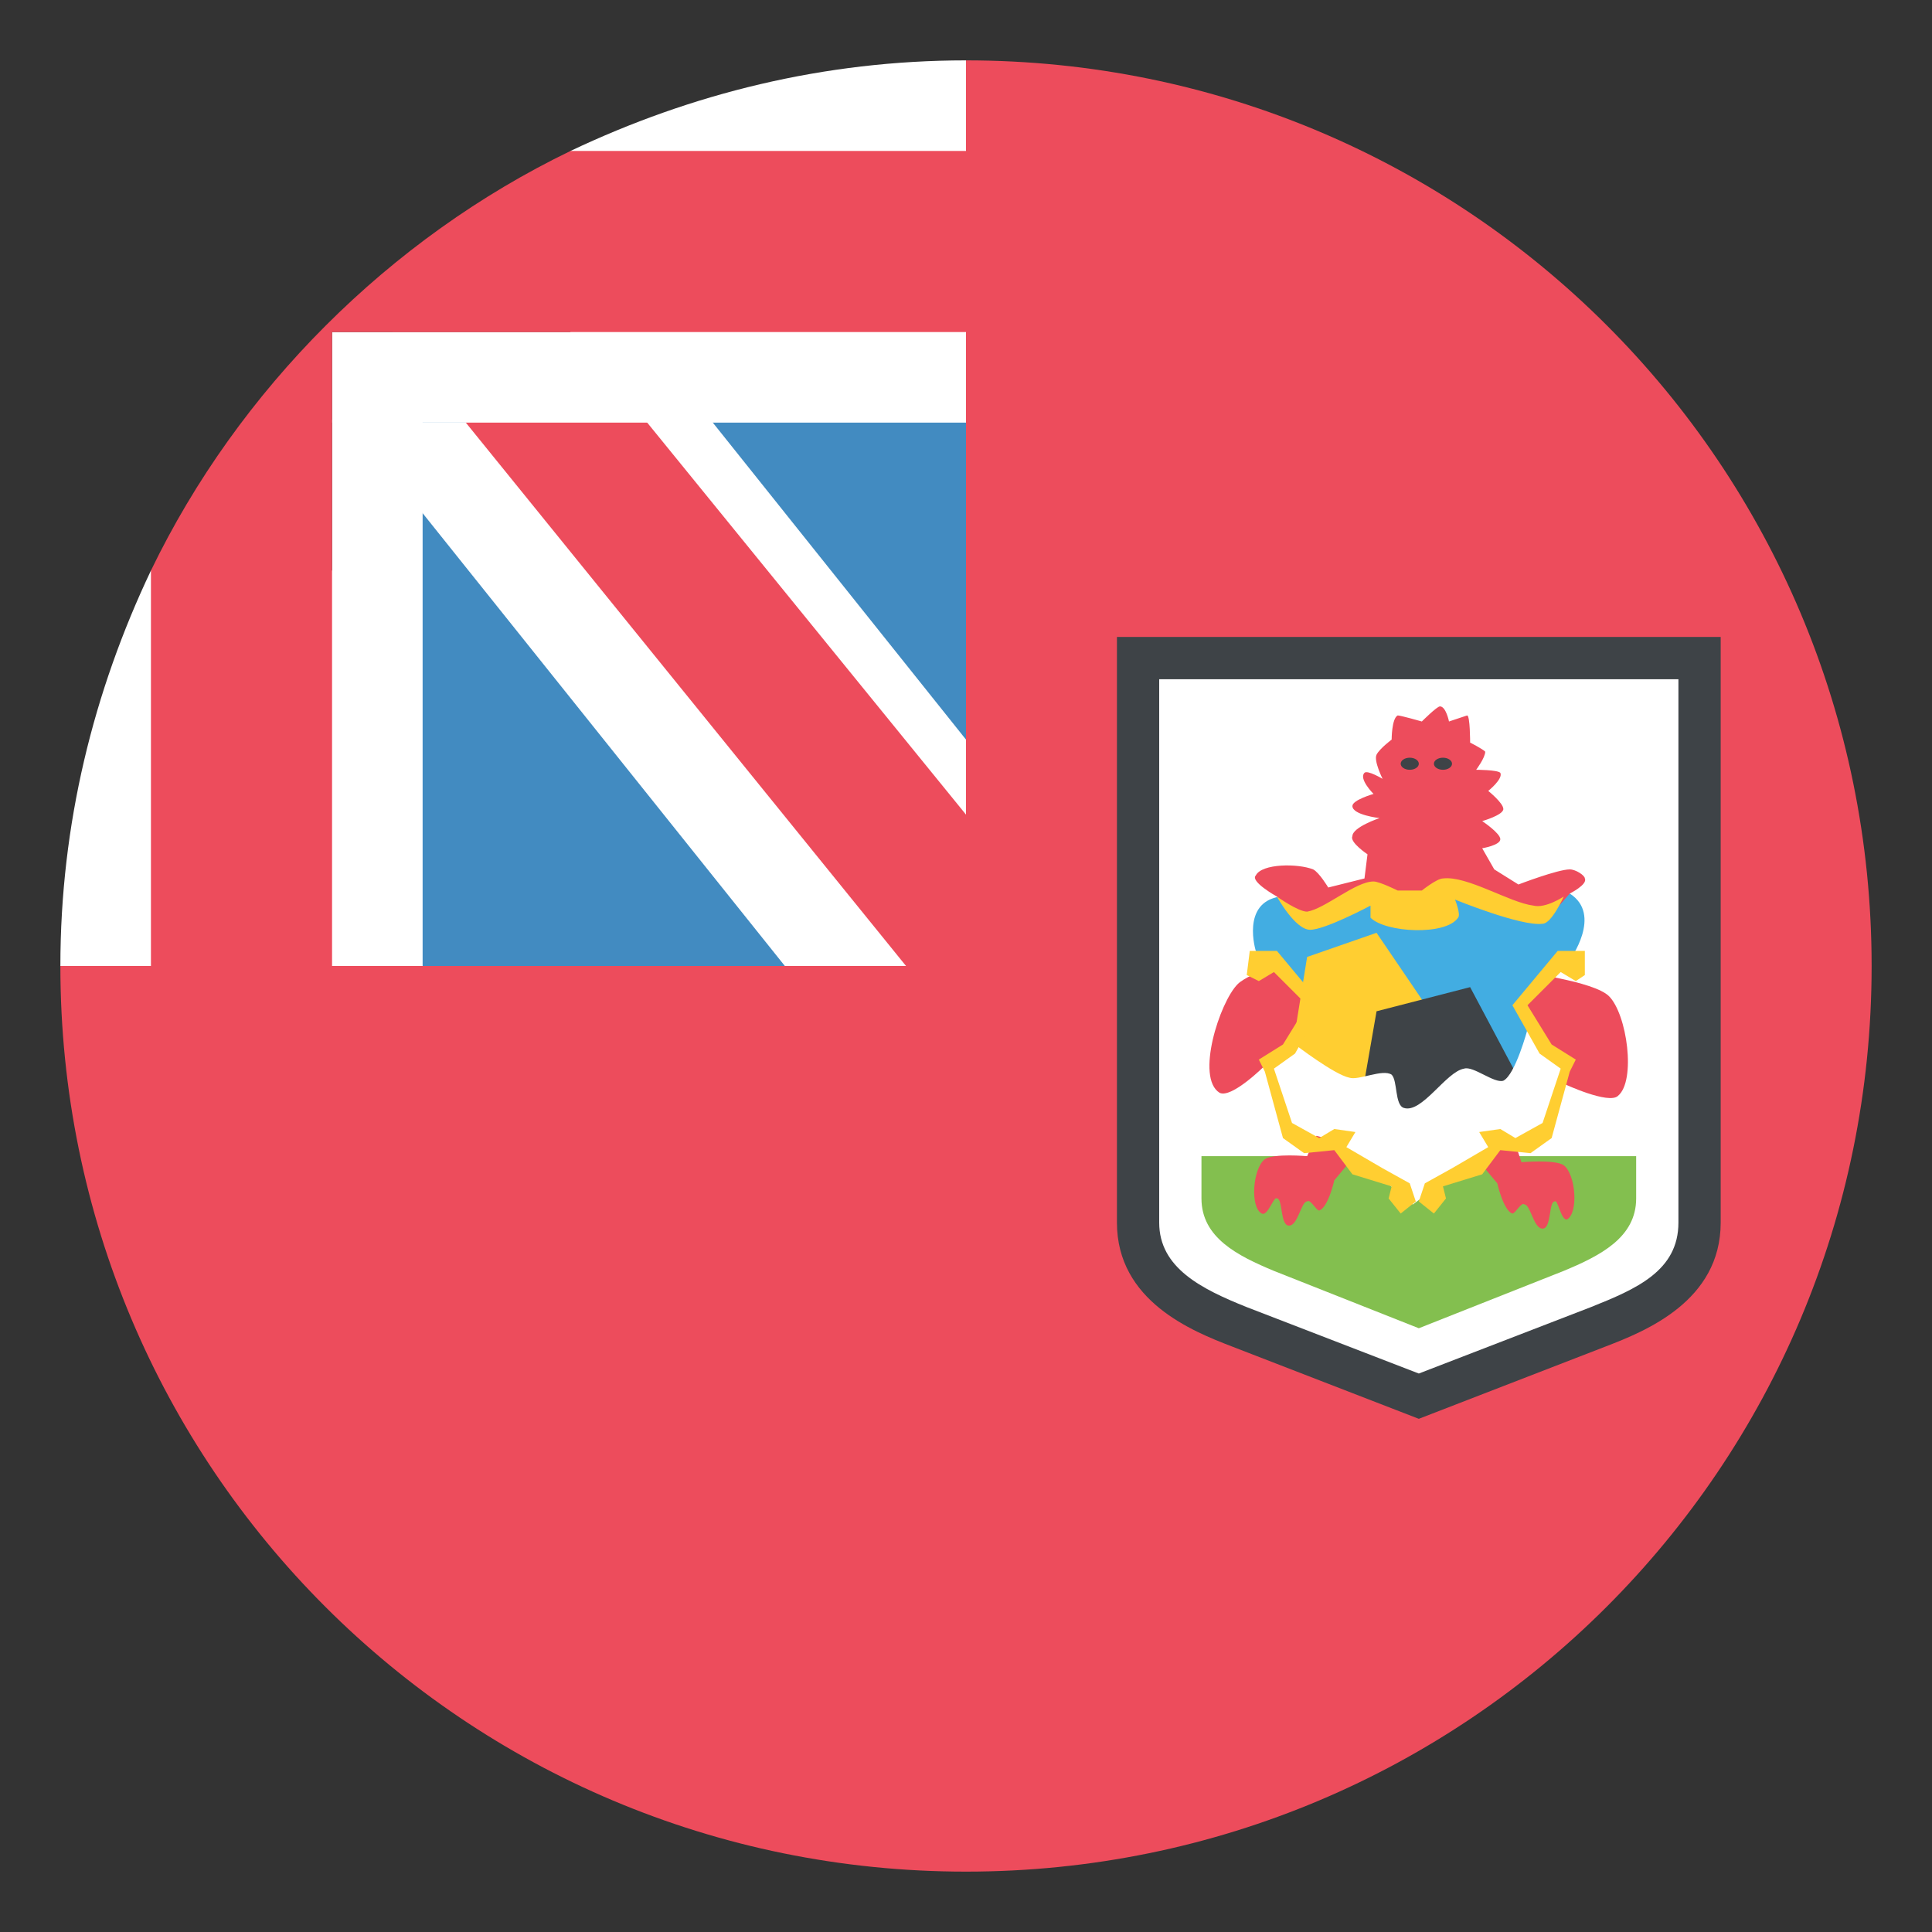<?xml version="1.0" encoding="utf-8"?>
<!-- Uploaded to: SVG Repo, www.svgrepo.com, Generator: SVG Repo Mixer Tools -->
<svg width="800px" height="800px" viewBox="0 0 64 64" xmlns="http://www.w3.org/2000/svg" xmlns:xlink="http://www.w3.org/1999/xlink" aria-hidden="true" role="img" class="iconify iconify--emojione" preserveAspectRatio="xMidYMid meet">
<rect x="0" y="0" width="64" height="64" fill="#333333" stroke="none"/>
<path fill="#428bc1" d="M12 12h20v20H12z">
</path>
<path fill="#ffffff" d="M18.9 8.1V14h-7.3L26 32h6v-7.5z">
</path>
<path d="M32 2v30H2c0 16.6 13.4 30 30 30s30-13.4 30-30S48.6 2 32 2z" fill="#ed4c5c">
</path>
<path d="M11 18.9H5c-1.9 4-3 8.4-3 13.1h12V13.9h-3v5" fill="#ffffff">
</path>
<path fill="#ed4c5c" d="M32.5 27.6L19 11h-6l17.5 21.6h2z">
</path>
<path d="M18.9 5v6H11v3h21V2c-4.7 0-9.1 1.1-13.1 3z" fill="#ffffff">
</path>
<path d="M33 5H18.9c-6 2.9-11 7.9-13.9 13.9V33h6V11h22V5z" fill="#ed4c5c">
</path>
<path d="M47 47l-6.2-2.4c-1.3-.5-3.8-1.5-3.8-4.1V21.1h20v19.4c0 2.6-2.5 3.6-3.8 4.1L47 47z" fill="#3e4347">
</path>
<path d="M38.4 22.5v18c0 1.5 1.4 2.2 2.9 2.8l5.7 2.2l5.7-2.2c1.5-.6 2.9-1.2 2.9-2.8v-18H38.4" fill="#ffffff">
</path>
<path d="M39.8 38.3v1.4c0 1.3 1.2 1.9 2.4 2.4L47 44l4.8-1.9c1.2-.5 2.4-1.1 2.4-2.4v-1.4H39.8" fill="#83bf4f">
</path>
<g fill="#ed4c5c">
<path d="M41.8 40.2c-.4-.2-.3-1.5.1-1.8c.3-.2 1.4-.1 1.4-.1l.5-1.1l1.4.7l-1 1.2s-.2.9-.5 1c-.1 0-.3-.4-.4-.3c-.2 0-.3.8-.6.8s-.2-.9-.4-.9c-.1-.1-.3.6-.5.5">
</path>
<path d="M51.9 40.4c.4-.2.3-1.5-.1-1.8c-.3-.2-1.4-.1-1.4-.1l-.4-1.2l-1.4.7l1 1.2s.2.9.5 1c.1 0 .3-.4.4-.3c.2 0 .3.8.6.8s.2-.9.4-.9c.1-.1.2.6.4.6">
</path>
<path d="M50.4 32.2s2.4.3 2.9.8c.6.6.9 2.8.3 3.3c-.3.3-1.8-.4-1.8-.4v-.7l-1.9-1.6l.5-1.4">
</path>
<path d="M43.1 31.7s-1.7.5-2.1.9c-.6.6-1.4 3.1-.6 3.6c.4.2 1.5-.9 1.5-.9l1.7-1.1l-.5-2.5">
</path>
</g>
<path d="M43.4 33l-1.8-1.5s-.5-1.6.8-1.8c1.2-.2 4.8-.4 4.8-.4s4.5.1 4.8.3c1.1.7 0 2.2 0 2.2l-1.5 1.4l1.1 2.7l-8.4-.2l.2-2.7" fill="#42ade2">
</path>
<path fill="#ffce31" d="M42.8 34.8l.5-3.1l2.3-.8l1.7 2.5l-.1 4z">
</path>
<path fill="#3e4347" d="M45.2 35.8l.4-2.3l3.1-.8l1.7 3.2l-2.7 1.9z">
</path>
<path d="M42.1 35.3l.8-.7s1.3 1 1.8 1.1c.3.1 1.1-.3 1.4-.1c.2.2.1 1 .4 1.1c.6.2 1.4-1.2 2-1.3c.3-.1 1 .5 1.3.4c.4-.2.8-1.7.8-1.7l1.2 1.1l-.6 2.3l-1.7.4l-2.7 2l-2.5-2.1l-1.6-.4l-.6-2.1" fill="#ffffff">
</path>
<path d="M42.3 29.7s-.9-.5-.7-.7c.2-.4 1.4-.4 1.9-.2c.2.1.5.6.5.6l1.2-.3l.1-.8s-.6-.4-.5-.6c0-.3.9-.6.9-.6s-.9-.1-.9-.4c0-.2.7-.4.7-.4s-.5-.5-.3-.7c.1-.1.6.2.6.2s-.3-.6-.2-.8c.1-.2.5-.5.5-.5s0-.7.2-.8c.1 0 .8.2.8.2s.5-.5.6-.5c.2 0 .3.5.3.5l.6-.2c.1 0 .1.9.1.9s.4.2.5.3c0 .2-.3.6-.3.6s.7 0 .8.1c.1.2-.4.6-.4.6s.5.4.5.6c0 .2-.7.4-.7.4s.6.4.6.6c0 .2-.6.3-.6.3l.4.7l.8.5s1.3-.5 1.7-.5c.2 0 .5.2.5.3c.1.2-.5.5-.5.5l-.7.8l-2.8-.9l-3.2.1l-2.1.9l-.9-.8" fill="#ed4c5c">
</path>
<g fill="#3e4347">
<ellipse cx="46.7" cy="25.3" rx=".3" ry=".2">
</ellipse>
<ellipse cx="47.8" cy="25.3" rx=".3" ry=".2">
</ellipse>
</g>
<g fill="#ffce31">
<path d="M42.3 29.7s.6 1.1 1.1 1.1c.5 0 2-.8 2-.8v.4c.5.5 2.5.6 2.9 0c.1-.1-.1-.6-.1-.6s2.2.9 2.9.8c.3 0 .7-.9.7-.9s-.6.4-1 .3c-.8-.1-2.2-1-3-.9c-.2 0-.7.4-.7.4h-.8s-.6-.3-.8-.3c-.6 0-1.6.9-2.2 1c-.3 0-1-.5-1-.5">
</path>
<path d="M52.5 31.5h-.9l-1.5 1.8l.9 1.6l.7.5l-.6 1.8l-.9.5l-.5-.3l-.7.1l.3.5l-1.2.7l-.9.5l-.2.6l.5.4l.4-.5l-.1-.4l1.3-.4l.6-.8l1 .1l.7-.5l.6-2.2l.2-.4l-.8-.5l-.8-1.3l1.1-1.1l.5.3l.3-.2z">
</path>
<path d="M41.4 31.5h.9l1.5 1.8l-.9 1.6l-.7.5l.6 1.8l.9.5l.5-.3l.7.1l-.3.5l1.2.7l.9.5l.2.6l-.5.4l-.4-.5l.1-.4l-1.3-.4l-.6-.8l-1 .1l-.7-.5l-.6-2.2l-.2-.4l.8-.5l.8-1.3l-1.1-1.1l-.5.3l-.4-.2z">
</path>
</g>
</svg>